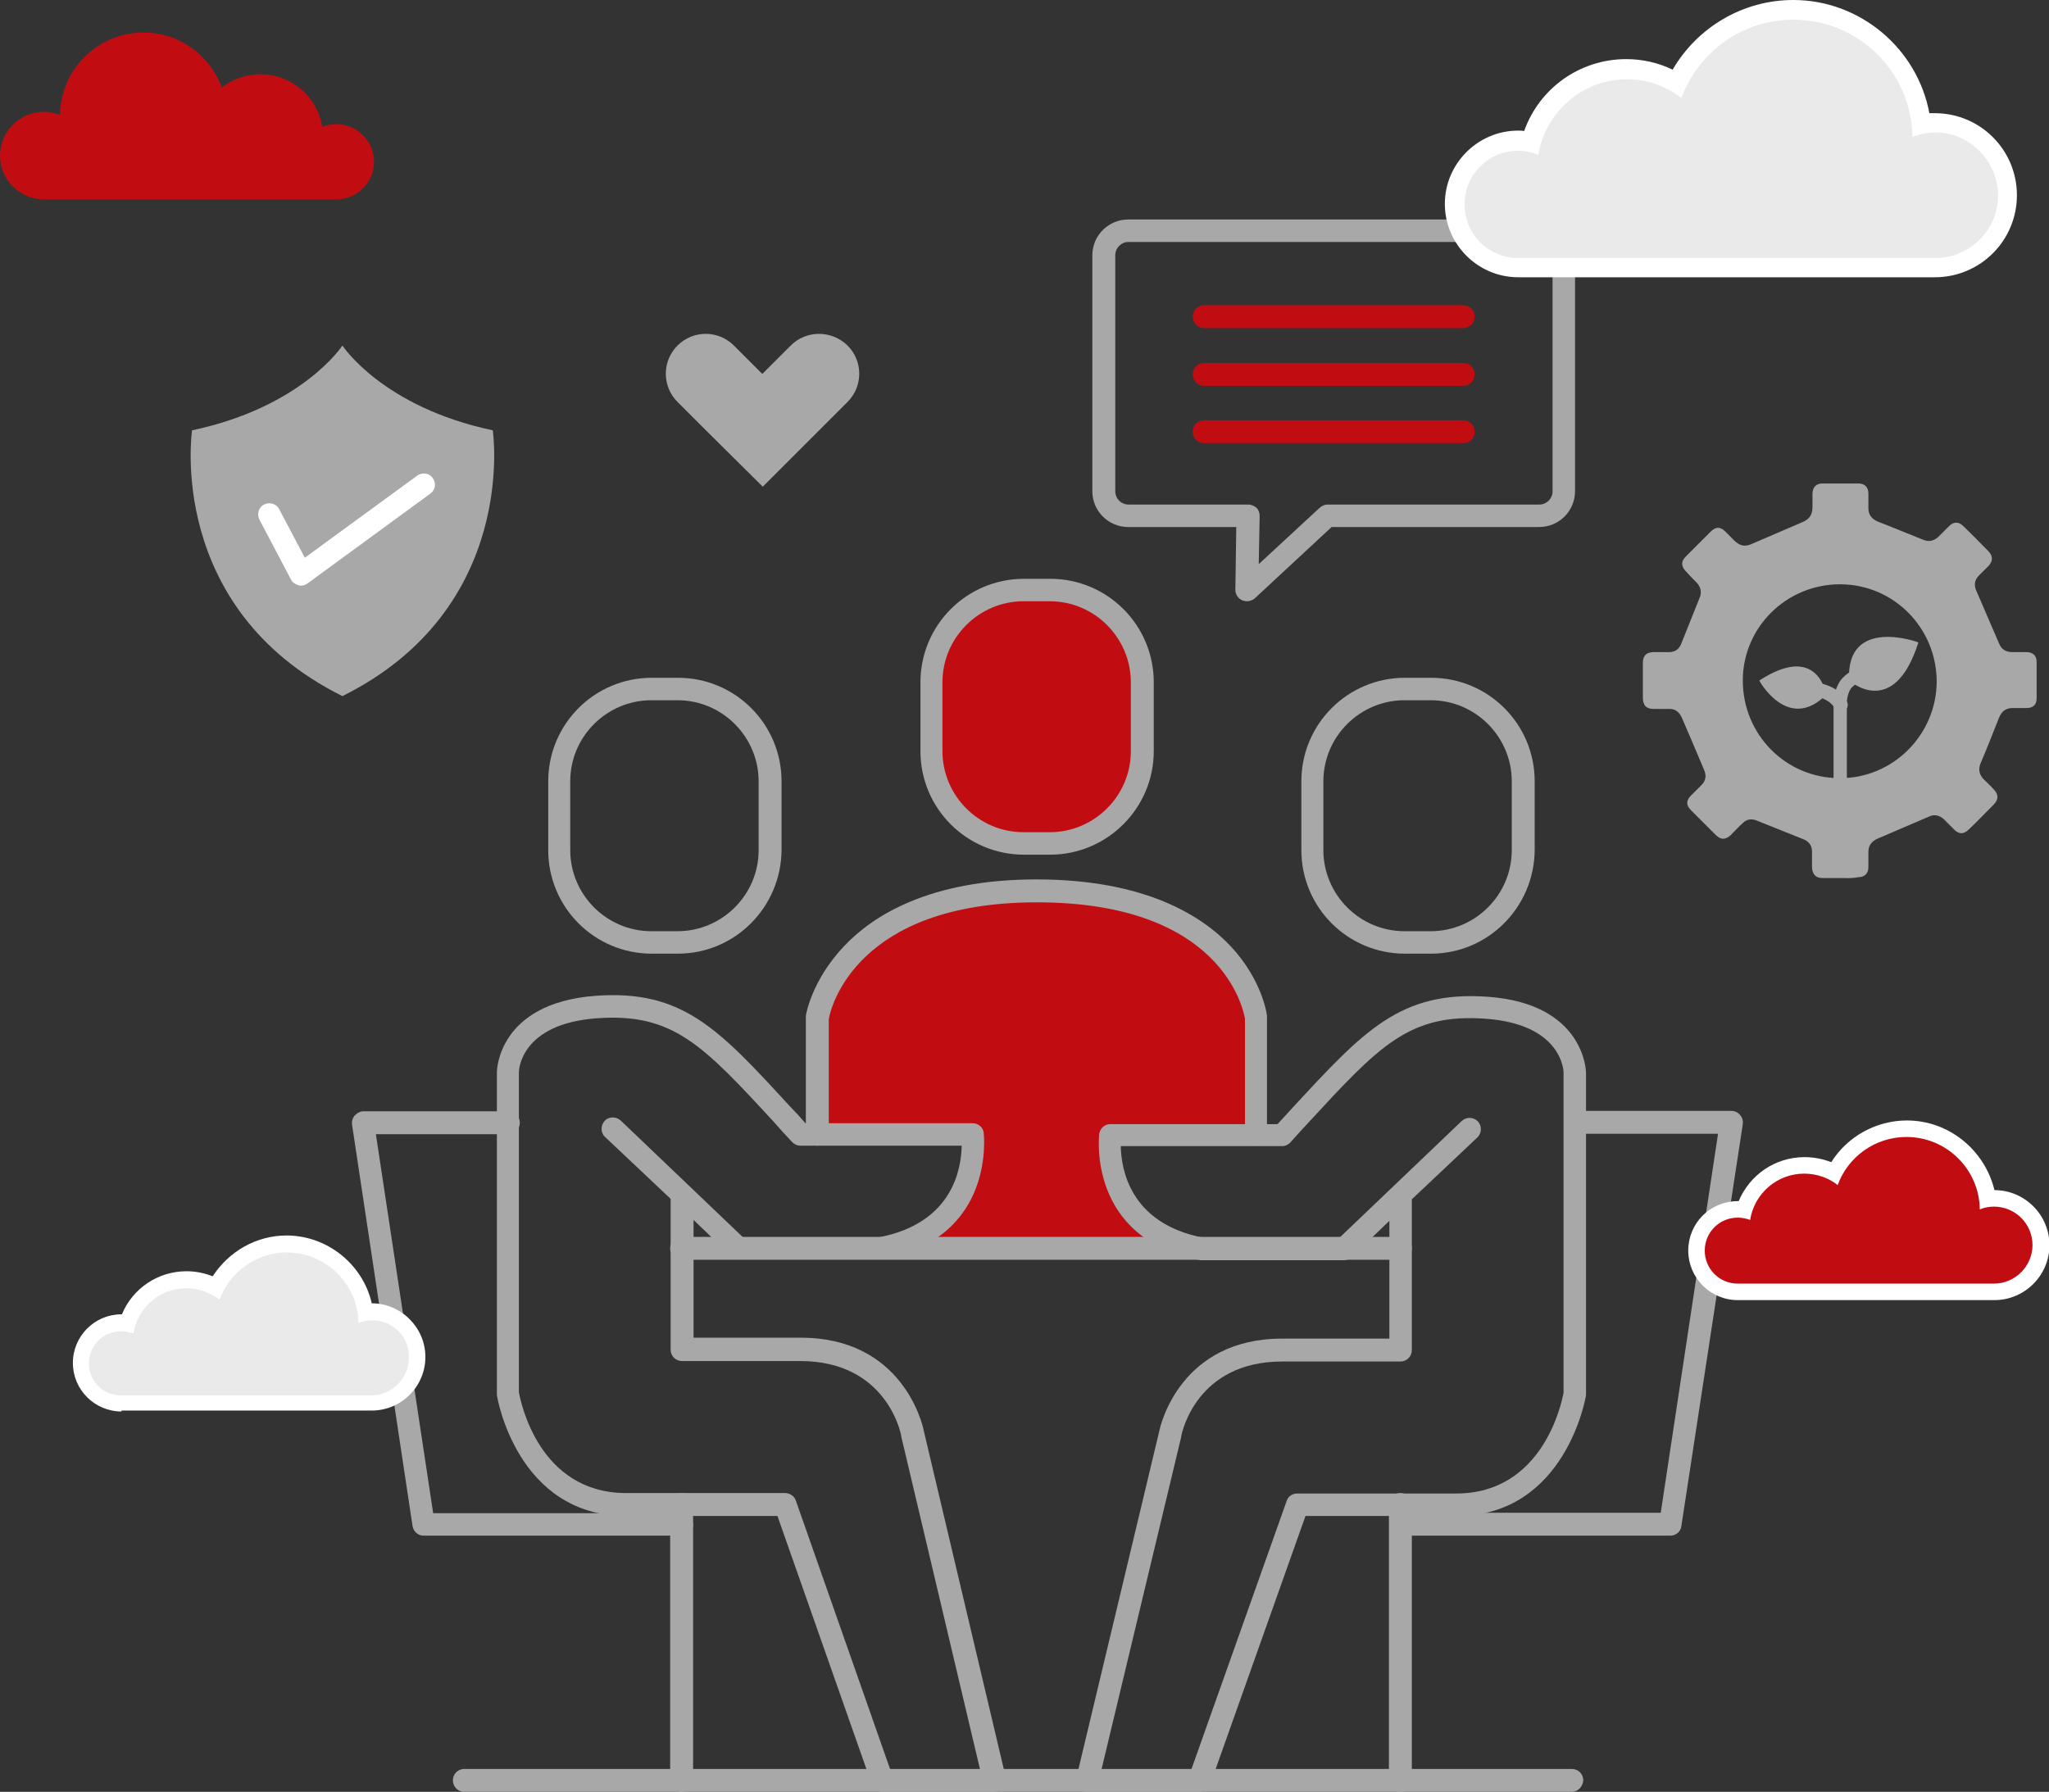 <?xml version="1.0" encoding="utf-8"?>
<!-- Generator: Adobe Illustrator 25.2.1, SVG Export Plug-In . SVG Version: 6.00 Build 0)  -->
<svg version="1.1" id="Layer_1" xmlns="http://www.w3.org/2000/svg" xmlns:xlink="http://www.w3.org/1999/xlink" x="0px" y="0px"
	 width="447px" height="391px" viewBox="0 0 447 391" style="enable-background:new 0 0 447 391;" xml:space="preserve">
<rect x="0" y="0" width="447" height="391" fill="#333333" stroke="none"/>
<style type="text/css">
	.st0{fill:#A8A8A8;}
	.st1{fill:#FFFFFF;}
	.st2{fill:#C10D12;}
	.st3{fill:#EAEAEA;}
</style>
<g>
	<g>
		<g>
			<path class="st0" d="M74.7,75.4c0,0-8.7,13.4-32.8,18.5c0,0-5.8,38.8,32.8,58c38.6-19.2,32.8-58,32.8-58
				C83.4,88.8,74.7,75.4,74.7,75.4z"/>
		</g>
		<g>
			<g>
				<path class="st0" d="M401.5,173.7c-0.8,0-1.5-0.7-1.5-1.5v-18c0-0.4-0.1-4.2,2.1-6.4c2.6-2.5,7.2-3.9,7.4-4
					c0.8-0.2,1.6,0.2,1.8,1c0.2,0.8-0.2,1.6-1,1.8c0,0-4.1,1.3-6.2,3.3c-1.1,1-1.3,3.4-1.2,4.2l0,18
					C403,173,402.4,173.7,401.5,173.7z"/>
			</g>
			<g>
				<path class="st0" d="M401.5,155.3c-0.6,0-1.2-0.4-1.4-1c-0.1-0.1-1.3-2.6-7.3-2.8c-0.8,0-1.5-0.7-1.4-1.5c0-0.8,0.7-1.4,1.5-1.4
					c8.3,0.1,9.9,4.2,10.1,4.7c0.3,0.8-0.1,1.6-0.9,1.9C401.9,155.2,401.7,155.3,401.5,155.3z"/>
			</g>
			<g>
				<path class="st0" d="M403.4,148.5c0,0,9.7,8.7,15.1-8.3C418.5,140.1,402.6,134.4,403.4,148.5z"/>
			</g>
			<g>
				<path class="st0" d="M398.4,151.6c0,0-1.7-11.5-14.6-3.1C383.8,148.6,390.1,159.9,398.4,151.6z"/>
			</g>
		</g>
		<g>
			<g>
				<path class="st0" d="M184.9,75.4c3.4,3.4,3.4,8.9,0,12.3l-6.2,6.2l-12.3,12.3L154,93.9l-6.2-6.2c-3.4-3.4-3.4-8.9,0-12.3v0
					c3.4-3.4,8.9-3.4,12.3,0l6.2,6.2l6.2-6.2C175.9,72,181.4,72,184.9,75.4L184.9,75.4z"/>
			</g>
		</g>
		<g>
			<path class="st1" d="M65.7,127.8c-0.2,0-0.4,0-0.6-0.1c-0.7-0.2-1.3-0.6-1.6-1.2l-6.9-13.1c-0.6-1.2-0.2-2.7,1-3.3
				c1.2-0.6,2.7-0.2,3.3,1l5.6,10.6L91,103.8c1.1-0.8,2.6-0.6,3.4,0.5c0.8,1.1,0.6,2.6-0.5,3.4l-26.8,19.6
				C66.7,127.6,66.2,127.8,65.7,127.8z"/>
		</g>
		<g>
			<g>
				<g>
					<path class="st2" d="M212.1,247.6c0,0,3,14.6-12.6,23l6.4,1.9l50.8-1c0,0-20.1-11.5-14.6-23.8c5.5-12.3-8.4-15.1-8.4-15.1
						L212.1,247.6z"/>
				</g>
				<g>
					<path class="st2" d="M274.1,247.6v-25.4c0,0-3.5-27.7-47.9-27.7c-43.5,0-47.9,27.7-47.9,27.7v25.4"/>
					<path class="st0" d="M274.1,250c-1.4,0-2.5-1.1-2.5-2.5v-25.2c-0.4-2.2-5.1-25.4-45.4-25.4c-39.4,0-45,23-45.4,25.5v25.1
						c0,1.4-1.1,2.5-2.5,2.5c-1.4,0-2.5-1.1-2.5-2.5v-25.4c0-0.1,0-0.3,0-0.4c0-0.3,1.3-7.8,8.3-15.2c6.3-6.7,18.7-14.6,42-14.6
						c23.8,0,36.2,8,42.4,14.6c6.9,7.4,7.9,14.9,7.9,15.2c0,0.1,0,0.2,0,0.3v25.4C276.5,248.9,275.4,250,274.1,250z"/>
				</g>
				<g>
					<path class="st2" d="M249.2,163.9c0,11.1-9,20.1-20.1,20.1h-5.7c-11.1,0-20.1-9-20.1-20.1v-15c0-11.1,9-20.1,20.1-20.1h5.7
						c11.1,0,20.1,9,20.1,20.1V163.9z"/>
					<path class="st0" d="M229.1,186.5h-5.7c-12.5,0-22.6-10.1-22.6-22.6v-15c0-12.5,10.1-22.6,22.6-22.6h5.7
						c12.5,0,22.6,10.1,22.6,22.6v15C251.7,176.4,241.5,186.5,229.1,186.5z M223.3,131.2c-9.7,0-17.7,7.9-17.7,17.7v15
						c0,9.7,7.9,17.7,17.7,17.7h5.7c9.7,0,17.7-7.9,17.7-17.7v-15c0-9.7-7.9-17.7-17.7-17.7H223.3z"/>
				</g>
				<g>
					<path class="st0" d="M305.5,274.9H148.7c-1.4,0-2.5-1.1-2.5-2.5s1.1-2.5,2.5-2.5h156.8c1.4,0,2.5,1.1,2.5,2.5
						S306.9,274.9,305.5,274.9z"/>
				</g>
				<g>
					<g>
						<path class="st0" d="M147.9,208.1h-5.7c-12.5,0-22.6-10.1-22.6-22.6v-15c0-12.5,10.1-22.6,22.6-22.6h5.7
							c12.5,0,22.6,10.1,22.6,22.6v15C170.4,198,160.3,208.1,147.9,208.1z M142.1,152.8c-9.7,0-17.7,7.9-17.7,17.7v15
							c0,9.7,7.9,17.7,17.7,17.7h5.7c9.7,0,17.7-7.9,17.7-17.7v-15c0-9.7-7.9-17.7-17.7-17.7H142.1z"/>
					</g>
					<g>
						<path class="st0" d="M216.9,391h-24.4c-1,0-2-0.7-2.3-1.6l-20.6-58.6h-33c-23.9,0-28.2-26.1-28.2-26.4c0-0.1,0-0.2,0-0.4
							v-70.1c0-0.2,0.2-15,21.5-16.6c19-1.4,26.9,7.2,42.5,24.2c1.1,1.1,2.2,2.3,3.3,3.6h36.5c1.2,0,2.3,0.9,2.4,2.1
							c0,0.2,2.8,23-22.2,27.6c-0.1,0-0.3,0-0.4,0h-30.8c-0.6,0-1.2-0.2-1.7-0.7l-8.2-7.9v25.7h23.4c22,0,26.5,18.6,26.8,20.2
							l17.9,75.7c0.2,0.7,0,1.5-0.5,2.1C218.3,390.7,217.6,391,216.9,391z M194.2,386.1h19.6l-17.2-72.7c0,0,0-0.1,0-0.1
							c-0.1-0.7-3.3-16.3-22-16.3h-25.8c-1.4,0-2.5-1.1-2.5-2.5v-32.8c0,0,0,0,0-0.1L132,248.1c-1-0.9-1-2.5-0.1-3.5
							c0.9-1,2.5-1,3.5-0.1l26.7,25.5h29.6c16.2-3.1,18-15,18.1-20h-35.2c-0.7,0-1.3-0.3-1.8-0.8c-1.4-1.5-2.8-3-4-4.4
							c-15.5-16.8-22-23.8-38.6-22.6c-16.6,1.2-17,11.3-17,11.7v69.9c0.4,2.2,4.4,22,23.4,22h34.7c1,0,2,0.7,2.3,1.6L194.2,386.1z"
							/>
					</g>
				</g>
				<g>
					<g>
						<path class="st0" d="M312.2,208.1h-5.7c-12.5,0-22.6-10.1-22.6-22.6v-15c0-12.5,10.1-22.6,22.6-22.6h5.7
							c12.5,0,22.6,10.1,22.6,22.6v15C334.7,198,324.6,208.1,312.2,208.1z M306.4,152.8c-9.7,0-17.7,7.9-17.7,17.7v15
							c0,9.7,7.9,17.7,17.7,17.7h5.7c9.7,0,17.7-7.9,17.7-17.7v-15c0-9.7-7.9-17.7-17.7-17.7H306.4z"/>
					</g>
					<g>
						<path class="st0" d="M261.6,391h-24.4c-0.8,0-1.5-0.3-1.9-0.9c-0.5-0.6-0.6-1.4-0.5-2.1l18.1-75.7c0.3-1.6,4.8-20.2,26.8-20.2
							h23.4v-25.7l-8.2,7.9c-0.5,0.4-1.1,0.7-1.7,0.7h-30.8c-0.1,0-0.3,0-0.4,0c-25-4.6-22.2-27.4-22.2-27.6
							c0.2-1.2,1.2-2.1,2.4-2.1h36.5c1.1-1.2,2.2-2.4,3.3-3.6c15.7-17,23.6-25.5,42.5-24.2c21.3,1.5,21.5,16.4,21.5,16.6V304
							c0,0.1,0,0.3,0,0.4c0,0.3-4.4,26.4-28.2,26.4h-33l-20.8,58.6C263.6,390.3,262.6,391,261.6,391z M240.3,386.1h19.6l20.8-58.6
							c0.3-1,1.3-1.6,2.3-1.6h34.7c18.9,0,23-19.8,23.4-22v-69.9c0-0.4-0.4-10.5-17-11.7c-16.6-1.2-23.1,5.8-38.6,22.6
							c-1.3,1.4-2.6,2.8-4,4.4c-0.5,0.5-1.1,0.8-1.8,0.8h-35.2c0.1,4.9,1.9,16.9,18.1,20h29.6l26.7-25.5c1-0.9,2.5-0.9,3.5,0.1
							c0.9,1,0.9,2.5-0.1,3.5L308,261.7c0,0,0,0,0,0.1v32.8c0,1.4-1.1,2.5-2.5,2.5h-25.8c-18.7,0-21.9,15.6-22,16.3c0,0,0,0.1,0,0.1
							L240.3,386.1z"/>
					</g>
				</g>
			</g>
			<g>
				<path class="st0" d="M305.5,391c-1.4,0-2.5-1.1-2.5-2.5v-60.2c0-1.4,1.1-2.5,2.5-2.5c1.4,0,2.5,1.1,2.5,2.5v60.2
					C308,389.9,306.9,391,305.5,391z"/>
			</g>
			<g>
				<path class="st0" d="M148.7,391c-1.4,0-2.5-1.1-2.5-2.5v-60.2c0-1.4,1.1-2.5,2.5-2.5s2.5,1.1,2.5,2.5v60.2
					C151.2,389.9,150.1,391,148.7,391z"/>
			</g>
			<g>
				<path class="st0" d="M148.7,335.1H92.4c-1.2,0-2.2-0.9-2.4-2.1l-13.2-87.6c-0.1-0.7,0.1-1.4,0.6-2c0.5-0.5,1.1-0.9,1.9-0.9h31.6
					c1.4,0,2.5,1.1,2.5,2.5c0,1.4-1.1,2.5-2.5,2.5H82l12.5,82.7h54.2c1.4,0,2.5,1.1,2.5,2.5C151.2,334,150.1,335.1,148.7,335.1z"/>
			</g>
			<g>
				<path class="st0" d="M364.4,335.1h-56.3c-1.4,0-2.5-1.1-2.5-2.5c0-1.4,1.1-2.5,2.5-2.5h54.2l12.5-82.7h-28.7
					c-1.4,0-2.5-1.1-2.5-2.5c0-1.4,1.1-2.5,2.5-2.5h31.6c0.7,0,1.4,0.3,1.9,0.9c0.5,0.5,0.7,1.3,0.6,2L366.8,333
					C366.7,334.2,365.6,335.1,364.4,335.1z"/>
			</g>
		</g>
		<g>
			<g>
				<path class="st0" d="M272,131.2c-0.3,0-0.7-0.1-1-0.2c-0.9-0.4-1.5-1.3-1.5-2.3l0.2-13.7h-23.6c-4.3,0-7.8-3.5-7.8-7.8V55.7
					c0-4.3,3.5-7.8,7.8-7.8h89.7c4.3,0,7.8,3.5,7.8,7.8v51.5c0,4.3-3.5,7.8-7.8,7.8h-45.3l-16.8,15.6
					C273.2,131,272.6,131.2,272,131.2z M246.2,52.8c-1.6,0-2.9,1.3-2.9,2.9v51.5c0,1.6,1.3,2.9,2.9,2.9h26.1c0.7,0,1.3,0.3,1.8,0.7
					c0.5,0.5,0.7,1.1,0.7,1.8l-0.2,10.5l13.3-12.3c0.5-0.4,1-0.7,1.7-0.7h46.2c1.6,0,2.9-1.3,2.9-2.9V55.7c0-1.6-1.3-2.9-2.9-2.9
					H246.2z"/>
			</g>
			<g>
				<path class="st2" d="M319.2,71.6h-56.5c-1.4,0-2.5-1.1-2.5-2.5s1.1-2.5,2.5-2.5h56.5c1.4,0,2.5,1.1,2.5,2.5
					S320.6,71.6,319.2,71.6z"/>
			</g>
			<g>
				<path class="st2" d="M319.2,84.2h-56.5c-1.4,0-2.5-1.1-2.5-2.5s1.1-2.5,2.5-2.5h56.5c1.4,0,2.5,1.1,2.5,2.5
					S320.6,84.2,319.2,84.2z"/>
			</g>
			<g>
				<path class="st2" d="M319.2,96.7h-56.5c-1.4,0-2.5-1.1-2.5-2.5s1.1-2.5,2.5-2.5h56.5c1.4,0,2.5,1.1,2.5,2.5
					S320.6,96.7,319.2,96.7z"/>
			</g>
		</g>
		<g>
			<path class="st0" d="M342.9,391H101.3c-1.4,0-2.5-1.1-2.5-2.5c0-1.4,1.1-2.5,2.5-2.5h241.6c1.4,0,2.5,1.1,2.5,2.5
				C345.3,389.9,344.2,391,342.9,391z"/>
		</g>
		<g>
			<path class="st1" d="M331.2,60.5c-8.8,0-16-7.2-16-16s7.2-16,16-16c0.4,0,0.9,0,1.3,0.1c3.3-9.3,12.1-15.7,22.3-15.7
				c3.5,0,7,0.8,10.1,2.3C370.3,5.9,380.3,0,391.2,0c14.7,0,27.1,10.7,29.7,24.7c0.4,0,0.8,0,1.2,0c9.9,0,17.9,8,17.9,17.9
				s-8,17.9-17.9,17.9H331.2z"/>
		</g>
		<g>
			<path class="st3" d="M422.2,28.9c-1.8,0-3.4,0.4-5,1c-0.2-14.2-11.7-25.6-26-25.6c-11.2,0-20.7,7.1-24.4,17.1
				c-3.3-2.6-7.4-4.1-11.9-4.1c-9.7,0-17.8,7.2-19.3,16.5c-1.4-0.6-2.9-0.9-4.4-0.9c-6.5,0-11.7,5.2-11.7,11.7s5.2,11.7,11.7,11.7
				h91c7.5,0,13.7-6.1,13.7-13.7C435.8,35.1,429.7,28.9,422.2,28.9z"/>
		</g>
		<g>
			<path class="st0" d="M401.4,191.6c-1.3,0-2.5,0-3.8,0c-1.5,0-2.2-0.8-2.3-2.3c0-1.2,0-2.3,0-3.5c0-1.2-0.6-2.1-1.7-2.6
				c-3.5-1.4-7-2.8-10.5-4.2c-1.1-0.4-2.1-0.2-2.9,0.6c-0.9,0.8-1.7,1.7-2.6,2.6c-1.2,1.1-2.2,1.1-3.3,0c-1.8-1.8-3.6-3.6-5.4-5.4
				c-1.1-1.1-1.1-2.1,0-3.2c0.8-0.8,1.5-1.5,2.3-2.3c0.9-0.9,1.1-2,0.6-3.2c-1.6-3.8-3.2-7.6-4.9-11.5c-0.6-1.3-1.5-2-3-1.9
				c-1,0-2.1,0-3.1,0c-1.7,0-2.4-0.8-2.4-2.5c0-2.5,0-5,0-7.5c0-1.6,0.7-2.4,2.4-2.4c1.1,0,2.2,0,3.3,0c1.3,0,2.2-0.6,2.7-1.9
				c1.3-3.3,2.7-6.7,4-10c0.5-1.2,0.2-2.3-0.6-3.2c-0.8-0.8-1.6-1.6-2.4-2.5c-1.1-1.2-1.1-2.2,0-3.3c1.8-1.8,3.6-3.6,5.4-5.4
				c1.1-1.1,2.1-1.1,3.2,0c0.7,0.7,1.4,1.4,2.1,2.1c1.1,1,2.1,1.2,3.4,0.7c3.8-1.6,7.6-3.3,11.4-4.9c1.4-0.6,2.1-1.6,2.1-3.2
				c0-1,0-1.9,0-2.9c0-1.5,0.8-2.3,2.2-2.3c2.6,0,5.2,0,7.8,0c1.4,0,2.2,0.8,2.2,2.2c0,1.1,0,2.1,0,3.2c0,1.4,0.7,2.3,2,2.9
				c3.4,1.3,6.7,2.7,10,4c1.2,0.5,2.3,0.2,3.2-0.6c0.8-0.8,1.6-1.6,2.4-2.4c1-1,2.1-1,3.1,0c1.9,1.8,3.7,3.7,5.5,5.5
				c1,1.1,1,2.1,0,3.2c-0.7,0.7-1.4,1.4-2.1,2.1c-0.9,0.9-1.1,2-0.6,3.2c1.7,3.9,3.3,7.7,5,11.6c0.5,1.3,1.5,1.9,2.9,1.9
				c1,0,2.1,0,3.1,0c1.4,0,2.2,0.8,2.2,2.1c0,2.7,0,5.3,0,8c0,1.4-0.8,2.1-2.2,2.1c-1,0-2,0-3,0c-1.4,0-2.4,0.6-3,2.1
				c-1.3,3.3-2.6,6.6-4,9.9c-0.6,1.4-0.3,2.6,0.7,3.6c0.7,0.7,1.5,1.4,2.2,2.2c1,1.1,1,2.1,0,3.2c-1.8,1.8-3.6,3.7-5.5,5.5
				c-1.1,1.1-2.2,1.1-3.3-0.1c-0.7-0.7-1.4-1.4-2.1-2.1c-1-0.9-2.1-1.2-3.3-0.6c-3.7,1.6-7.5,3.2-11.2,4.8c-1.3,0.6-2,1.5-2,2.9
				c0,1.1,0,2.2,0,3.3c0,1.4-0.8,2.2-2.2,2.2C404.1,191.7,402.7,191.6,401.4,191.6z M422.5,148.8c0-11.8-9.4-21.3-21.1-21.3
				c-11.7,0-21.2,9.4-21.2,21c0,11.8,9.4,21.3,21.1,21.3C412.9,169.9,422.4,160.4,422.5,148.8z"/>
		</g>
	</g>
	<g>
		<path class="st1" d="M26.5,308c-5.8,0-10.6-4.7-10.6-10.6c0-5.8,4.7-10.6,10.6-10.6c0,0,0.1,0,0.1,0c2.3-5.6,7.8-9.4,14.1-9.4
			c2,0,3.9,0.4,5.7,1.1c3.5-5.4,9.5-8.9,16.1-8.9c9,0,16.7,6.4,18.6,14.8c6.4,0,11.7,5.3,11.7,11.7c0,6.5-5.3,11.7-11.7,11.7H26.5z"
			/>
	</g>
	<g>
		<path class="st3" d="M81.2,288.1c-1.1,0-2.1,0.2-3,0.6c-0.1-8.5-7.1-15.4-15.6-15.4c-6.7,0-12.5,4.3-14.7,10.3
			c-2-1.5-4.5-2.5-7.2-2.5c-5.9,0-10.7,4.3-11.6,9.9c-0.8-0.3-1.7-0.5-2.7-0.5c-3.9,0-7,3.1-7,7s3.1,7,7,7h54.6
			c4.5,0,8.2-3.7,8.2-8.2C89.4,291.8,85.7,288.1,81.2,288.1z"/>
	</g>
	<g>
		<path class="st1" d="M379.1,283.7c-6,0-10.8-4.9-10.8-10.8c0-6,4.8-10.8,10.8-10.8c0.1,0,0.1,0,0.2,0c2.4-5.7,7.9-9.6,14.4-9.6
			c2,0,4,0.4,5.8,1.1c3.5-5.6,9.8-9.1,16.5-9.1c9.2,0,17,6.5,19.1,15.2c6.6,0,12,5.4,12,12c0,6.6-5.4,12-12,12H379.1z"/>
	</g>
	<g>
		<path class="st2" d="M435,263.3c-1.1,0-2.1,0.2-3.1,0.6c-0.1-8.7-7.2-15.8-16-15.8c-6.9,0-12.8,4.4-15,10.5
			c-2-1.6-4.6-2.5-7.3-2.5c-6,0-10.9,4.4-11.8,10.1c-0.8-0.3-1.8-0.5-2.7-0.5c-4,0-7.2,3.2-7.2,7.2s3.2,7.2,7.2,7.2H435
			c4.6,0,8.4-3.8,8.4-8.4C443.4,267,439.6,263.3,435,263.3z"/>
	</g>
	<g>
		<path class="st2" d="M9.6,24.4c1.2,0,2.4,0.3,3.5,0.7c0.1-9.9,8.2-18,18.2-18c7.9,0,14.5,5,17.1,12c2.3-1.8,5.2-2.9,8.4-2.9
			c6.8,0,12.5,5,13.5,11.5c1-0.4,2-0.6,3.1-0.6c4.5,0,8.2,3.7,8.2,8.2s-3.7,8.2-8.2,8.2H9.6C4.3,43.5,0,39.2,0,34
			C0,28.7,4.3,24.4,9.6,24.4z"/>
	</g>
</g>
</svg>
